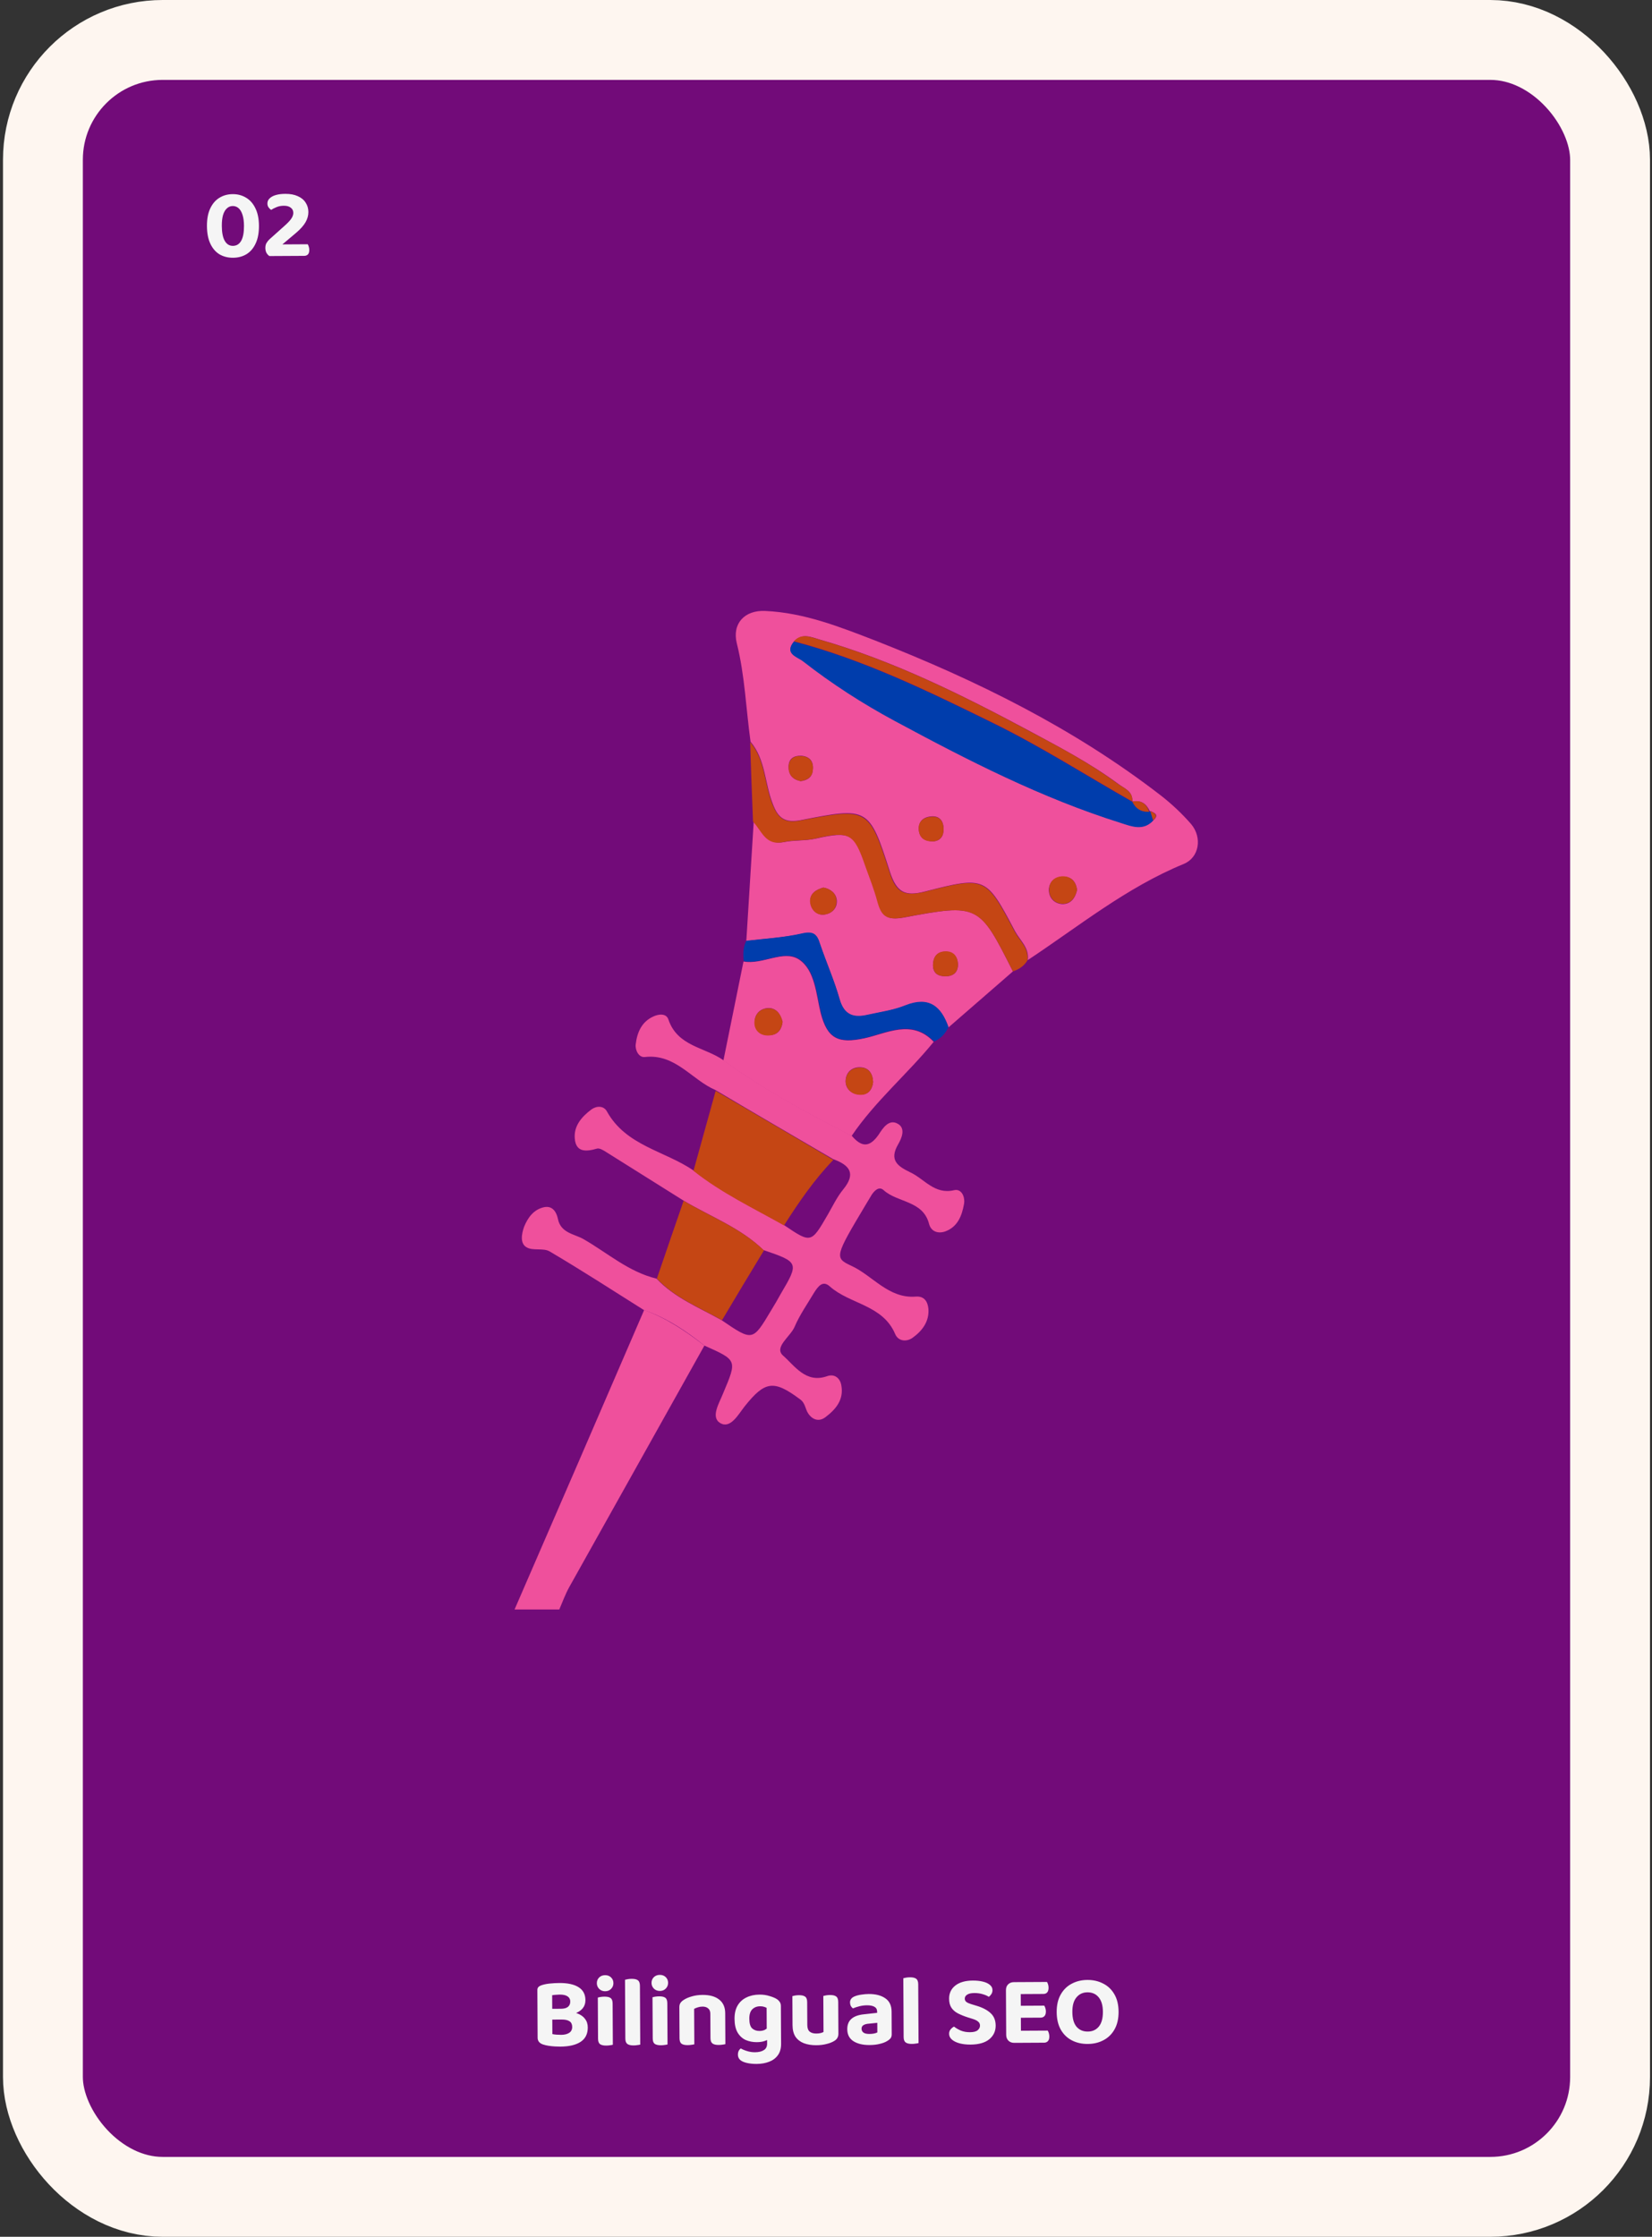 <svg width="331" height="448" viewBox="0 0 331 448" fill="none" xmlns="http://www.w3.org/2000/svg">
<rect x="0" y="0" width="331" height="448" fill="#333333" stroke="none"/>
<rect x="8.6" y="8" width="314" height="432" rx="24" fill="#720B79"/>
<path d="M48.884 45.232C48.88 44.352 48.782 43.619 48.592 43.033C48.402 42.434 48.14 41.989 47.805 41.697C47.47 41.406 47.076 41.261 46.623 41.264C46.183 41.266 45.797 41.422 45.465 41.73C45.133 42.025 44.876 42.467 44.692 43.054C44.522 43.642 44.44 44.376 44.444 45.256C44.452 46.589 44.65 47.588 45.041 48.253C45.431 48.917 45.973 49.248 46.666 49.244C47.386 49.24 47.938 48.904 48.321 48.235C48.704 47.566 48.892 46.565 48.884 45.232ZM46.699 51.624C45.672 51.629 44.764 51.401 43.975 50.938C43.199 50.463 42.589 49.753 42.144 48.808C41.699 47.864 41.472 46.685 41.464 45.272C41.457 43.859 41.677 42.684 42.125 41.748C42.573 40.799 43.183 40.089 43.954 39.618C44.738 39.134 45.63 38.889 46.63 38.884C47.616 38.878 48.504 39.114 49.294 39.589C50.083 40.052 50.707 40.755 51.165 41.699C51.637 42.643 51.877 43.815 51.884 45.215C51.892 46.629 51.672 47.81 51.224 48.759C50.789 49.708 50.179 50.425 49.395 50.909C48.611 51.38 47.712 51.618 46.699 51.624ZM53.578 40.766C53.576 40.353 53.727 40.005 54.032 39.724C54.337 39.429 54.756 39.206 55.289 39.057C55.821 38.907 56.441 38.831 57.147 38.827C58.147 38.821 58.988 38.977 59.67 39.293C60.365 39.596 60.887 40.026 61.237 40.584C61.6 41.129 61.783 41.755 61.787 42.461C61.791 43.168 61.595 43.862 61.199 44.545C60.802 45.214 60.186 45.904 59.35 46.615L56.582 48.95L61.662 48.922C61.73 49.029 61.797 49.188 61.865 49.401C61.933 49.601 61.967 49.821 61.969 50.061C61.971 50.474 61.879 50.774 61.694 50.962C61.508 51.15 61.262 51.244 60.955 51.246L53.975 51.284C53.721 51.112 53.52 50.886 53.371 50.607C53.237 50.328 53.168 50.015 53.166 49.668C53.164 49.268 53.242 48.935 53.401 48.667C53.573 48.386 53.758 48.152 53.957 47.964L56.903 45.328C57.619 44.697 58.11 44.181 58.374 43.78C58.639 43.379 58.77 42.998 58.768 42.638C58.766 42.198 58.597 41.852 58.263 41.601C57.941 41.336 57.474 41.205 56.86 41.208C56.314 41.211 55.821 41.307 55.382 41.496C54.956 41.672 54.604 41.854 54.325 42.042C54.124 41.91 53.95 41.737 53.802 41.525C53.654 41.312 53.58 41.059 53.578 40.766Z" fill="#F5F5F5"/>
<path d="M141.136 269.501C132.103 285.661 123.07 301.75 114.038 317.91C113.261 319.321 112.697 320.874 112.062 322.356C109.098 322.356 106.063 322.356 103.1 322.356C111.779 302.385 120.459 282.344 129.068 262.373C133.514 263.996 137.395 266.607 141.136 269.501Z" fill="#EF509C"/>
<path d="M150.383 148.548C149.466 141.985 149.254 135.352 147.631 128.86C146.643 124.908 149.183 122.156 153.347 122.368C161.109 122.72 168.237 125.543 175.364 128.295C195.688 136.269 215.164 145.867 232.524 159.274C234.711 160.968 236.828 162.944 238.663 165.061C240.921 167.743 240.286 171.765 237.181 173.035C225.679 177.763 216.152 185.526 205.92 192.3C206.273 189.83 204.367 188.348 203.379 186.513C197.593 175.576 197.522 175.434 185.385 178.539C181.362 179.598 179.669 178.751 178.328 174.658C174.164 161.603 173.953 161.603 160.333 164.285C157.299 164.849 155.887 163.861 154.829 160.968C153.206 156.875 153.418 152.147 150.383 148.548ZM226.878 160.545C227.02 158.428 225.255 157.934 223.985 156.946C218.34 152.782 212.2 149.607 206.061 146.29C192.583 139.092 178.963 132.318 164.214 128.084C162.521 127.59 160.757 126.743 159.133 128.436C157.087 130.906 159.769 131.471 160.968 132.388C166.755 136.904 172.894 140.786 179.316 144.314C193.923 152.218 208.743 159.839 224.691 164.779C226.878 165.484 229.137 166.402 231.112 164.285C232.242 163.226 231.465 162.873 230.548 162.45L230.407 162.521C229.701 160.968 228.643 160.192 226.878 160.545ZM215.799 178.257C215.588 176.493 214.6 175.505 212.835 175.576C211.354 175.646 210.295 176.563 210.154 178.045C210.083 179.739 211.142 180.939 212.765 181.08C214.529 181.15 215.446 179.88 215.799 178.257ZM187.008 168.519C188.56 168.378 189.125 167.319 189.054 165.837C188.984 164.285 188.137 163.367 186.584 163.508C184.891 163.65 183.903 164.637 184.114 166.402C184.326 167.884 185.455 168.519 187.008 168.519ZM160.404 156.452C161.744 156.311 162.803 155.675 162.874 154.052C163.015 152.429 162.168 151.512 160.615 151.371C159.133 151.3 158.004 151.865 158.004 153.558C158.004 155.181 158.781 156.099 160.404 156.452Z" fill="#EF509C"/>
<path d="M141.133 269.501C137.464 266.537 133.512 263.926 128.996 262.374C122.715 258.422 116.505 254.399 110.154 250.659C108.884 249.883 106.767 250.589 105.497 249.813C104.156 249.036 104.509 247.131 105.003 245.72C105.779 243.814 106.979 242.191 109.096 241.768C110.719 241.486 111.495 242.756 111.777 244.097C112.342 246.99 115.094 247.131 116.929 248.19C121.727 250.942 125.961 254.752 131.536 256.093C135.206 259.974 140.075 261.88 144.591 264.42C150.801 268.654 150.801 268.654 154.471 262.515C155.176 261.386 155.811 260.256 156.446 259.127C160.116 252.917 160.045 252.776 152.989 250.377C148.331 245.861 142.333 243.673 136.899 240.427C131.748 237.181 126.526 233.935 121.374 230.689C120.81 230.336 120.104 229.912 119.61 230.054C117.423 230.689 115.376 230.83 115.164 228.007C114.953 225.537 116.505 223.702 118.481 222.221C119.54 221.444 120.951 221.444 121.586 222.573C125.397 229.489 133.159 230.477 138.946 234.429C144.52 238.804 150.942 241.909 157.082 245.367C162.515 249.036 162.515 249.036 165.832 243.32C166.82 241.627 167.667 239.792 168.937 238.239C171.548 235.064 170.278 233.37 166.961 232.171C159.128 227.584 151.224 222.997 143.391 218.339C138.593 216.293 135.347 211 129.207 211.706C128.008 211.847 127.231 210.365 127.373 209.166C127.655 206.766 128.572 204.649 130.901 203.591C131.959 203.097 133.512 202.885 133.935 204.226C135.77 209.589 141.204 209.73 144.944 212.341C153.059 218.198 161.739 222.926 170.631 227.443C172.536 229.701 174.159 229.983 176.064 227.231C176.84 226.031 178.111 223.985 179.945 225.114C181.498 226.031 180.651 228.007 179.945 229.207C178.111 232.382 179.875 233.582 182.345 234.782C185.238 236.122 187.214 239.298 191.166 238.381C192.648 238.028 193.424 239.721 193.142 241.203C192.718 243.532 191.871 245.72 189.401 246.637C187.99 247.131 186.579 246.708 186.155 245.155C184.956 240.427 179.875 240.921 177.052 238.381C176.135 237.534 175.217 238.451 174.653 239.298C174.229 240.004 173.806 240.709 173.383 241.415C167.314 251.577 167.173 251.93 170.489 253.482C174.865 255.458 177.97 260.115 183.474 259.692C185.238 259.551 185.873 260.751 186.014 262.091C186.226 264.632 184.815 266.537 182.839 267.948C181.639 268.795 180.016 268.654 179.381 267.243C176.911 261.315 170.278 261.244 166.255 257.646C164.844 256.375 163.927 257.646 163.15 258.845C161.81 261.103 160.257 263.291 159.199 265.761C158.352 267.737 154.965 269.854 156.94 271.547C159.199 273.523 161.457 277.122 165.691 275.64C167.243 275.076 168.372 276.064 168.584 277.546C169.078 280.368 167.455 282.274 165.408 283.826C164.138 284.814 162.798 284.391 161.951 283.12C161.316 282.203 161.386 281.003 160.257 280.227C155.035 276.346 153.271 276.558 149.178 281.709C147.908 283.332 146.355 286.225 144.309 285.026C142.333 283.826 144.097 281.074 144.873 279.098C147.696 272.394 147.767 272.465 141.133 269.501Z" fill="#EF509C"/>
<path d="M202.953 194.559C198.648 198.299 194.344 202.039 190.039 205.779C188.557 201.545 186.087 199.569 181.43 201.404C179.03 202.321 176.349 202.745 173.808 203.309C171.056 203.944 169.151 203.38 168.234 200.204C167.175 196.394 165.552 192.795 164.282 189.054C163.647 187.149 162.941 186.514 160.753 187.008C157.084 187.784 153.273 187.996 149.533 188.49C150.027 180.516 150.521 172.542 151.015 164.568C152.709 166.332 153.485 169.366 157.084 168.66C159.13 168.237 161.318 168.449 163.506 167.955C170.421 166.402 171.339 166.967 173.526 173.53C174.302 175.858 175.22 178.187 175.926 180.586C176.702 183.409 177.619 184.397 181.148 183.762C196.178 180.939 196.178 181.151 202.953 194.559ZM164.988 177.764C163.435 178.187 162.165 179.034 162.377 180.728C162.518 182.068 163.506 183.268 164.988 183.197C166.611 183.056 167.81 181.927 167.669 180.304C167.528 178.963 166.469 178.046 164.988 177.764ZM189.545 195.547C191.098 195.476 191.944 194.7 191.944 193.147C191.874 191.665 191.098 190.678 189.545 190.607C187.781 190.536 186.934 191.665 186.934 193.43C187.005 195.053 188.063 195.547 189.545 195.547Z" fill="#EF509C"/>
<path d="M170.631 227.513C161.739 222.997 153.06 218.269 144.944 212.411C146.285 205.778 147.626 199.215 148.967 192.582C152.777 193.288 156.941 190.183 160.046 192.159C163.292 194.276 163.504 199.145 164.421 202.885C165.762 208.036 167.949 209.095 173.171 207.966C177.547 207.048 182.698 204.014 187.073 208.671C181.851 215.093 175.359 220.527 170.631 227.513ZM156.8 204.649C156.376 203.097 155.529 201.826 153.836 201.897C152.142 202.038 151.084 203.308 151.225 204.931C151.295 206.343 152.354 207.331 153.906 207.331C155.671 207.401 156.588 206.413 156.8 204.649ZM174.936 216.716C174.865 214.952 174.018 213.752 172.254 213.752C170.56 213.752 169.431 214.881 169.431 216.575C169.431 218.057 170.56 219.045 171.972 219.186C173.736 219.468 174.724 218.48 174.936 216.716Z" fill="#EF509C"/>
<path d="M143.394 218.48C151.227 223.067 159.131 227.654 166.964 232.312C163.153 236.263 160.048 240.78 157.084 245.437C150.945 241.979 144.523 238.945 138.948 234.499C140.43 229.136 141.912 223.773 143.394 218.48Z" fill="#C54614"/>
<path d="M202.956 194.559C196.181 181.151 196.111 180.939 181.009 183.762C177.552 184.397 176.564 183.409 175.787 180.586C175.152 178.187 174.235 175.858 173.388 173.529C171.13 166.967 170.283 166.332 163.368 167.955C161.18 168.449 159.063 168.166 156.946 168.66C153.347 169.437 152.641 166.402 150.877 164.567C150.665 159.275 150.454 153.912 150.312 148.619C153.347 152.218 153.135 156.946 154.758 161.039C155.887 163.932 157.228 164.92 160.263 164.356C173.882 161.745 174.094 161.745 178.257 174.729C179.527 178.822 181.221 179.598 185.314 178.61C197.452 175.505 197.522 175.646 203.309 186.584C204.297 188.419 206.202 189.901 205.849 192.371C205.214 193.43 204.226 194.135 202.956 194.559Z" fill="#C54614"/>
<path d="M136.972 240.498C142.406 243.744 148.404 245.932 153.062 250.448C150.239 255.106 147.417 259.763 144.664 264.421C140.148 261.88 135.279 259.975 131.609 256.094C133.374 250.872 135.208 245.65 136.972 240.498Z" fill="#C54614"/>
<path d="M187.148 208.602C182.773 203.944 177.622 206.908 173.247 207.896C168.025 209.025 165.766 208.037 164.496 202.815C163.579 199.075 163.367 194.276 160.121 192.089C157.016 190.113 152.853 193.218 149.042 192.512C148.83 191.101 148.901 189.689 149.536 188.419C153.276 187.996 157.087 187.784 160.756 186.937C162.944 186.443 163.72 187.078 164.284 188.984C165.555 192.724 167.178 196.393 168.236 200.133C169.154 203.309 171.059 203.873 173.811 203.238C176.352 202.674 179.033 202.321 181.432 201.333C186.09 199.498 188.56 201.474 190.042 205.708C189.407 207.049 188.489 208.037 187.148 208.602Z" fill="#003DAC"/>
<path d="M230.26 162.591C230.26 162.591 230.401 162.52 230.472 162.52C230.683 163.155 230.824 163.72 231.036 164.355C229.06 166.472 226.802 165.555 224.615 164.849C208.666 159.839 193.918 152.288 179.24 144.384C172.818 140.927 166.678 136.975 160.892 132.458C159.692 131.541 157.081 130.977 159.057 128.507C173.1 132.176 185.943 138.457 198.857 144.808C208.525 149.536 217.558 155.322 226.873 160.615C227.578 161.956 228.707 162.661 230.26 162.591Z" fill="#003DAC"/>
<path d="M226.873 160.545C217.558 155.252 208.526 149.466 198.858 144.738C185.944 138.387 173.03 132.106 159.058 128.437C160.61 126.743 162.374 127.59 164.138 128.084C178.887 132.318 192.577 139.092 205.985 146.29C212.124 149.536 218.264 152.782 223.909 156.946C225.25 157.934 227.014 158.428 226.873 160.545Z" fill="#C54614"/>
<path d="M215.799 178.257C215.446 179.81 214.528 181.08 212.835 181.009C211.212 180.939 210.083 179.668 210.224 177.975C210.294 176.493 211.353 175.576 212.905 175.505C214.599 175.505 215.587 176.564 215.799 178.257Z" fill="#C54614"/>
<path d="M187.007 168.519C185.384 168.589 184.326 167.954 184.114 166.472C183.832 164.708 184.82 163.72 186.584 163.579C188.207 163.438 188.983 164.355 189.054 165.908C189.124 167.249 188.56 168.378 187.007 168.519Z" fill="#C54614"/>
<path d="M160.402 156.452C158.779 156.099 158.003 155.181 158.003 153.629C158.073 151.935 159.132 151.3 160.614 151.441C162.166 151.512 163.013 152.5 162.872 154.123C162.802 155.675 161.743 156.24 160.402 156.452Z" fill="#C54614"/>
<path d="M230.262 162.591C228.639 162.662 227.51 161.956 226.875 160.545C228.639 160.192 229.698 160.968 230.262 162.591Z" fill="#C54614"/>
<path d="M231.037 164.285C230.826 163.65 230.684 163.085 230.473 162.45C231.39 162.874 232.166 163.297 231.037 164.285Z" fill="#C54614"/>
<path d="M164.989 177.763C166.471 178.045 167.53 178.962 167.6 180.303C167.741 181.997 166.542 183.126 164.919 183.196C163.437 183.267 162.449 182.067 162.308 180.727C162.166 179.033 163.437 178.186 164.989 177.763Z" fill="#C54614"/>
<path d="M189.545 195.546C188.063 195.546 187.004 195.052 186.934 193.359C186.934 191.665 187.71 190.536 189.545 190.536C191.097 190.536 191.873 191.594 191.944 193.076C191.944 194.699 191.097 195.476 189.545 195.546Z" fill="#C54614"/>
<path d="M156.802 204.649C156.59 206.413 155.602 207.401 153.838 207.401C152.286 207.401 151.227 206.413 151.157 205.002C151.086 203.379 152.145 202.038 153.768 201.967C155.532 201.826 156.449 203.097 156.802 204.649Z" fill="#C54614"/>
<path d="M174.94 216.716C174.728 218.48 173.74 219.468 171.976 219.257C170.565 219.115 169.506 218.057 169.436 216.646C169.436 214.952 170.565 213.823 172.258 213.823C174.022 213.752 174.869 215.023 174.94 216.716Z" fill="#C54614"/>
<path d="M114.047 402.321L114.059 404.481L109.599 404.505L109.587 402.345L114.047 402.321ZM112.559 404.489L112.79 402.828C113.897 402.822 114.817 402.95 115.552 403.213C116.287 403.475 116.835 403.846 117.198 404.324C117.574 404.802 117.764 405.381 117.768 406.061C117.775 407.354 117.3 408.317 116.343 408.948C115.387 409.58 114.022 409.901 112.248 409.911C111.928 409.912 111.562 409.901 111.148 409.877C110.748 409.852 110.334 409.808 109.907 409.743C109.494 409.679 109.113 409.588 108.766 409.47C108.071 409.22 107.722 408.775 107.719 408.135L107.667 398.575C107.665 398.322 107.738 398.122 107.883 397.974C108.029 397.827 108.222 397.712 108.462 397.631C108.914 397.469 109.46 397.352 110.1 397.282C110.753 397.212 111.419 397.175 112.099 397.171C113.752 397.162 115.027 397.442 115.924 398.011C116.834 398.579 117.292 399.443 117.298 400.603C117.301 401.243 117.118 401.791 116.747 402.246C116.376 402.701 115.831 403.051 115.112 403.295C114.407 403.539 113.548 403.664 112.534 403.669L112.387 402.33C113.027 402.326 113.5 402.197 113.805 401.942C114.11 401.687 114.262 401.326 114.259 400.86C114.257 400.42 114.075 400.081 113.714 399.843C113.366 399.604 112.838 399.487 112.132 399.491C111.878 399.493 111.612 399.507 111.332 399.536C111.052 399.55 110.819 399.578 110.632 399.619L110.675 407.399C110.902 407.451 111.175 407.49 111.495 407.515C111.829 407.54 112.142 407.551 112.436 407.55C113.102 407.546 113.635 407.416 114.033 407.161C114.445 406.892 114.65 406.491 114.647 405.958C114.644 405.451 114.469 405.079 114.121 404.84C113.773 404.602 113.252 404.485 112.559 404.489ZM119.585 397.211C119.582 396.757 119.733 396.376 120.038 396.068C120.357 395.76 120.756 395.604 121.236 395.602C121.729 395.599 122.13 395.75 122.438 396.055C122.747 396.36 122.902 396.739 122.905 397.193C122.907 397.633 122.756 398.013 122.451 398.335C122.146 398.657 121.747 398.819 121.253 398.822C120.773 398.824 120.373 398.666 120.051 398.348C119.742 398.03 119.587 397.651 119.585 397.211ZM119.803 404.29L122.763 404.273L122.792 409.533C122.672 409.574 122.492 409.608 122.252 409.636C122.012 409.678 121.753 409.699 121.473 409.701C120.899 409.704 120.479 409.606 120.211 409.407C119.957 409.209 119.828 408.849 119.825 408.329L119.803 404.29ZM122.771 405.813L119.811 405.83L119.78 400.09C119.9 400.049 120.08 400.008 120.32 399.967C120.573 399.925 120.839 399.904 121.119 399.902C121.693 399.899 122.106 399.997 122.361 400.196C122.615 400.381 122.744 400.747 122.747 401.293L122.771 405.813ZM125.272 404.26L128.253 404.304L128.281 409.504C128.148 409.544 127.961 409.579 127.721 409.607C127.482 409.648 127.222 409.669 126.942 409.671C126.382 409.674 125.968 409.576 125.7 409.378C125.432 409.179 125.297 408.82 125.294 408.3L125.272 404.26ZM128.261 405.844L125.281 405.8L125.23 396.52C125.363 396.479 125.55 396.438 125.79 396.397C126.029 396.356 126.289 396.334 126.569 396.333C127.142 396.33 127.556 396.427 127.811 396.626C128.079 396.824 128.214 397.19 128.217 397.724L128.261 405.844ZM130.541 397.151C130.539 396.698 130.69 396.317 130.995 396.009C131.314 395.7 131.713 395.545 132.193 395.542C132.686 395.539 133.087 395.691 133.395 395.996C133.704 396.301 133.859 396.68 133.861 397.133C133.864 397.573 133.713 397.954 133.408 398.275C133.103 398.597 132.704 398.759 132.21 398.762C131.73 398.765 131.329 398.607 131.008 398.289C130.699 397.97 130.544 397.591 130.541 397.151ZM130.76 404.23L133.72 404.214L133.749 409.474C133.629 409.514 133.449 409.549 133.209 409.577C132.969 409.618 132.709 409.639 132.429 409.641C131.856 409.644 131.436 409.546 131.168 409.348C130.913 409.149 130.785 408.79 130.782 408.27L130.76 404.23ZM133.728 405.754L130.768 405.77L130.737 400.03C130.857 399.989 131.037 399.948 131.276 399.907C131.53 399.866 131.796 399.844 132.076 399.843C132.649 399.84 133.063 399.937 133.318 400.136C133.572 400.321 133.701 400.687 133.704 401.234L133.728 405.754ZM145.304 403.211L145.314 405.091L142.334 405.107L142.324 403.327C142.322 402.834 142.173 402.475 141.879 402.249C141.597 402.011 141.223 401.893 140.757 401.896C140.423 401.897 140.117 401.946 139.837 402.041C139.558 402.122 139.305 402.223 139.079 402.345L139.094 405.125L136.134 405.141L136.117 402.021C136.115 401.687 136.181 401.414 136.313 401.2C136.458 400.972 136.664 400.771 136.93 400.596C137.355 400.301 137.9 400.058 138.566 399.867C139.231 399.664 139.964 399.56 140.764 399.556C142.204 399.548 143.319 399.862 144.109 400.497C144.899 401.12 145.297 402.024 145.304 403.211ZM136.129 404.221L139.089 404.205L139.118 409.445C138.985 409.485 138.798 409.52 138.558 409.548C138.318 409.589 138.059 409.61 137.779 409.612C137.219 409.615 136.805 409.517 136.537 409.319C136.283 409.12 136.154 408.761 136.151 408.241L136.129 404.221ZM142.329 404.187L145.309 404.171L145.338 409.411C145.204 409.452 145.018 409.486 144.778 409.514C144.538 409.555 144.278 409.577 143.998 409.578C143.438 409.581 143.025 409.483 142.757 409.285C142.489 409.086 142.354 408.727 142.351 408.207L142.329 404.187ZM151.619 409.017C150.833 409.021 150.099 408.878 149.417 408.589C148.749 408.286 148.206 407.788 147.789 407.097C147.385 406.393 147.18 405.474 147.174 404.341C147.168 403.287 147.37 402.406 147.78 401.697C148.202 400.975 148.793 400.432 149.551 400.068C150.309 399.69 151.188 399.499 152.188 399.493C152.908 399.489 153.575 399.586 154.189 399.783C154.817 399.966 155.305 400.17 155.653 400.395C155.893 400.553 156.088 400.746 156.236 400.971C156.384 401.184 156.458 401.457 156.46 401.79L156.494 408.07L153.634 408.086L153.602 402.146C153.455 402.067 153.275 401.994 153.061 401.929C152.861 401.863 152.607 401.831 152.3 401.833C151.66 401.836 151.135 402.039 150.724 402.441C150.326 402.844 150.129 403.471 150.134 404.325C150.139 405.258 150.329 405.904 150.704 406.262C151.093 406.606 151.574 406.777 152.147 406.774C152.587 406.771 152.954 406.696 153.246 406.548C153.538 406.386 153.791 406.211 154.003 406.024L154.096 408.383C153.817 408.558 153.478 408.707 153.078 408.829C152.679 408.951 152.193 409.013 151.619 409.017ZM153.701 409.285L153.691 407.425L156.491 407.41L156.501 409.35C156.506 410.283 156.291 411.045 155.854 411.634C155.43 412.223 154.846 412.659 154.101 412.943C153.369 413.227 152.543 413.372 151.623 413.377C150.93 413.38 150.31 413.324 149.762 413.207C149.228 413.09 148.821 412.939 148.54 412.753C148.085 412.463 147.856 412.05 147.853 411.517C147.851 411.237 147.903 410.984 148.009 410.756C148.128 410.542 148.267 410.382 148.426 410.274C148.787 410.485 149.215 410.663 149.709 410.807C150.203 410.964 150.724 411.042 151.27 411.039C152.017 411.034 152.61 410.891 153.048 410.609C153.487 410.34 153.704 409.899 153.701 409.285ZM158.793 405.618L158.786 404.178L161.746 404.161L161.753 405.581C161.757 406.195 161.912 406.634 162.22 406.899C162.542 407.164 162.989 407.295 163.563 407.292C163.923 407.29 164.222 407.255 164.462 407.187C164.702 407.119 164.881 407.051 165.001 406.984L164.985 404.144L167.965 404.128L167.983 407.328C167.985 407.648 167.919 407.921 167.787 408.149C167.669 408.376 167.47 408.577 167.191 408.752C166.765 409.021 166.24 409.23 165.614 409.381C165.002 409.544 164.315 409.628 163.555 409.632C162.609 409.637 161.775 409.501 161.053 409.225C160.345 408.949 159.789 408.519 159.386 407.934C158.996 407.336 158.799 406.564 158.793 405.618ZM167.97 405.028L164.99 405.044L164.962 399.764C165.095 399.723 165.281 399.682 165.521 399.641C165.761 399.6 166.021 399.578 166.301 399.577C166.874 399.574 167.288 399.671 167.542 399.87C167.81 400.055 167.945 400.421 167.948 400.968L167.97 405.028ZM161.75 405.061L158.79 405.078L158.762 399.798C158.882 399.757 159.061 399.716 159.301 399.675C159.541 399.633 159.801 399.612 160.081 399.61C160.654 399.607 161.068 399.705 161.322 399.904C161.59 400.089 161.725 400.455 161.728 401.002L161.75 405.061ZM174.228 407.374C174.534 407.372 174.834 407.344 175.127 407.289C175.433 407.22 175.653 407.146 175.786 407.065L175.775 405.145L174.096 405.314C173.643 405.343 173.284 405.439 173.018 405.6C172.752 405.762 172.62 406.002 172.622 406.322C172.624 406.642 172.752 406.902 173.006 407.1C173.26 407.286 173.668 407.377 174.228 407.374ZM174.064 399.374C175.451 399.367 176.559 399.654 177.389 400.236C178.219 400.805 178.637 401.696 178.643 402.91L178.668 407.45C178.67 407.783 178.585 408.057 178.412 408.271C178.24 408.472 178.021 408.646 177.755 408.795C177.357 409.037 176.858 409.226 176.258 409.363C175.673 409.513 175 409.589 174.24 409.594C172.88 409.601 171.792 409.34 170.975 408.811C170.172 408.282 169.768 407.491 169.762 406.438C169.757 405.531 170.034 404.836 170.591 404.353C171.148 403.857 171.98 403.552 173.086 403.44L175.745 403.145L175.743 402.905C175.741 402.452 175.559 402.126 175.198 401.928C174.85 401.73 174.35 401.633 173.696 401.636C173.19 401.639 172.69 401.702 172.197 401.825C171.718 401.947 171.285 402.09 170.9 402.252C170.739 402.146 170.598 401.987 170.477 401.774C170.369 401.548 170.315 401.315 170.313 401.075C170.31 400.515 170.615 400.107 171.227 399.85C171.612 399.688 172.058 399.572 172.565 399.503C173.084 399.42 173.584 399.377 174.064 399.374ZM181.033 403.957L184.013 404L184.042 409.2C183.909 409.241 183.722 409.275 183.482 409.303C183.242 409.345 182.983 409.366 182.703 409.368C182.143 409.371 181.729 409.273 181.461 409.074C181.193 408.876 181.058 408.517 181.055 407.997L181.033 403.957ZM184.022 405.54L181.042 405.497L180.991 396.217C181.124 396.176 181.311 396.135 181.55 396.094C181.79 396.052 182.05 396.031 182.33 396.029C182.903 396.026 183.317 396.124 183.572 396.323C183.839 396.521 183.975 396.887 183.978 397.421L184.022 405.54ZM194.342 407.024C195.062 407.02 195.574 406.891 195.88 406.636C196.198 406.368 196.356 406.053 196.355 405.693C196.353 405.36 196.225 405.094 195.97 404.895C195.729 404.683 195.368 404.505 194.887 404.361L193.825 404.027C193.104 403.791 192.463 403.528 191.901 403.238C191.353 402.947 190.924 402.569 190.615 402.104C190.319 401.639 190.169 401.047 190.165 400.327C190.159 399.22 190.574 398.338 191.411 397.68C192.247 397.022 193.412 396.689 194.906 396.681C195.665 396.677 196.339 396.747 196.927 396.89C197.527 397.033 197.995 397.251 198.33 397.542C198.678 397.821 198.854 398.166 198.856 398.58C198.858 398.886 198.786 399.153 198.64 399.381C198.508 399.595 198.336 399.782 198.123 399.944C197.815 399.732 197.408 399.554 196.9 399.41C196.393 399.253 195.832 399.176 195.219 399.179C194.579 399.183 194.1 399.292 193.781 399.507C193.462 399.709 193.303 399.976 193.305 400.31C193.307 400.576 193.415 400.796 193.629 400.968C193.843 401.127 194.164 401.272 194.591 401.403L195.693 401.737C196.908 402.104 197.844 402.599 198.501 403.222C199.158 403.831 199.489 404.656 199.495 405.696C199.501 406.816 199.072 407.732 198.21 408.443C197.347 409.141 196.095 409.495 194.455 409.504C193.642 409.508 192.915 409.425 192.274 409.256C191.633 409.086 191.118 408.835 190.73 408.504C190.355 408.173 190.166 407.787 190.163 407.347C190.162 407 190.26 406.706 190.459 406.465C190.671 406.211 190.903 406.023 191.156 405.902C191.517 406.193 191.965 406.457 192.5 406.694C193.048 406.918 193.662 407.028 194.342 407.024ZM201.566 400.645L204.526 400.629L204.571 408.989C204.452 409.016 204.265 409.05 204.012 409.092C203.772 409.133 203.512 409.154 203.232 409.156C202.739 409.159 202.345 409.014 202.05 408.722C201.755 408.431 201.606 408.038 201.604 407.545L201.566 400.645ZM204.552 405.469L201.592 405.485L201.555 398.625C201.552 398.118 201.697 397.724 201.989 397.443C202.28 397.148 202.673 396.999 203.166 396.996C203.446 396.995 203.706 397.013 203.947 397.052C204.2 397.091 204.387 397.123 204.507 397.149L204.552 405.469ZM203.205 404.136L203.192 401.736L209.232 401.703C209.313 401.836 209.387 402.002 209.455 402.202C209.522 402.402 209.557 402.621 209.558 402.861C209.561 403.288 209.462 403.602 209.263 403.803C209.078 404.004 208.825 404.105 208.505 404.107L203.205 404.136ZM203.232 409.156L203.219 406.736L209.919 406.7C210 406.819 210.074 406.985 210.142 407.198C210.21 407.411 210.244 407.638 210.246 407.878C210.248 408.304 210.15 408.618 209.951 408.819C209.765 409.02 209.512 409.122 209.192 409.124L203.232 409.156ZM203.179 399.396L203.166 396.996L209.766 396.96C209.86 397.08 209.934 397.239 209.989 397.439C210.057 397.639 210.091 397.859 210.092 398.099C210.095 398.525 210.003 398.846 209.818 399.06C209.632 399.261 209.373 399.362 209.039 399.364L203.179 399.396ZM224.12 402.922C224.128 404.309 223.861 405.484 223.32 406.447C222.791 407.396 222.055 408.12 221.111 408.619C220.181 409.117 219.122 409.37 217.935 409.376C216.749 409.382 215.688 409.142 214.752 408.653C213.816 408.165 213.078 407.449 212.54 406.505C212.001 405.548 211.728 404.376 211.721 402.99C211.713 401.603 211.98 400.435 212.522 399.485C213.063 398.522 213.799 397.798 214.73 397.313C215.66 396.815 216.706 396.563 217.866 396.556C219.039 396.55 220.094 396.791 221.03 397.279C221.979 397.754 222.73 398.47 223.281 399.427C223.833 400.371 224.113 401.536 224.12 402.922ZM220.981 402.939C220.974 401.659 220.688 400.688 220.125 400.024C219.574 399.36 218.826 399.031 217.879 399.036C216.973 399.041 216.241 399.378 215.685 400.048C215.128 400.705 214.854 401.679 214.861 402.973C214.868 404.279 215.146 405.264 215.697 405.928C216.26 406.578 217.009 406.901 217.942 406.896C218.875 406.891 219.614 406.56 220.157 405.904C220.713 405.234 220.988 404.246 220.981 402.939Z" fill="#F5F5F5"/>
<rect x="8.6" y="8" width="314" height="432" rx="24" stroke="#FEF6F0" stroke-width="16" stroke-linejoin="round"/>
</svg>
